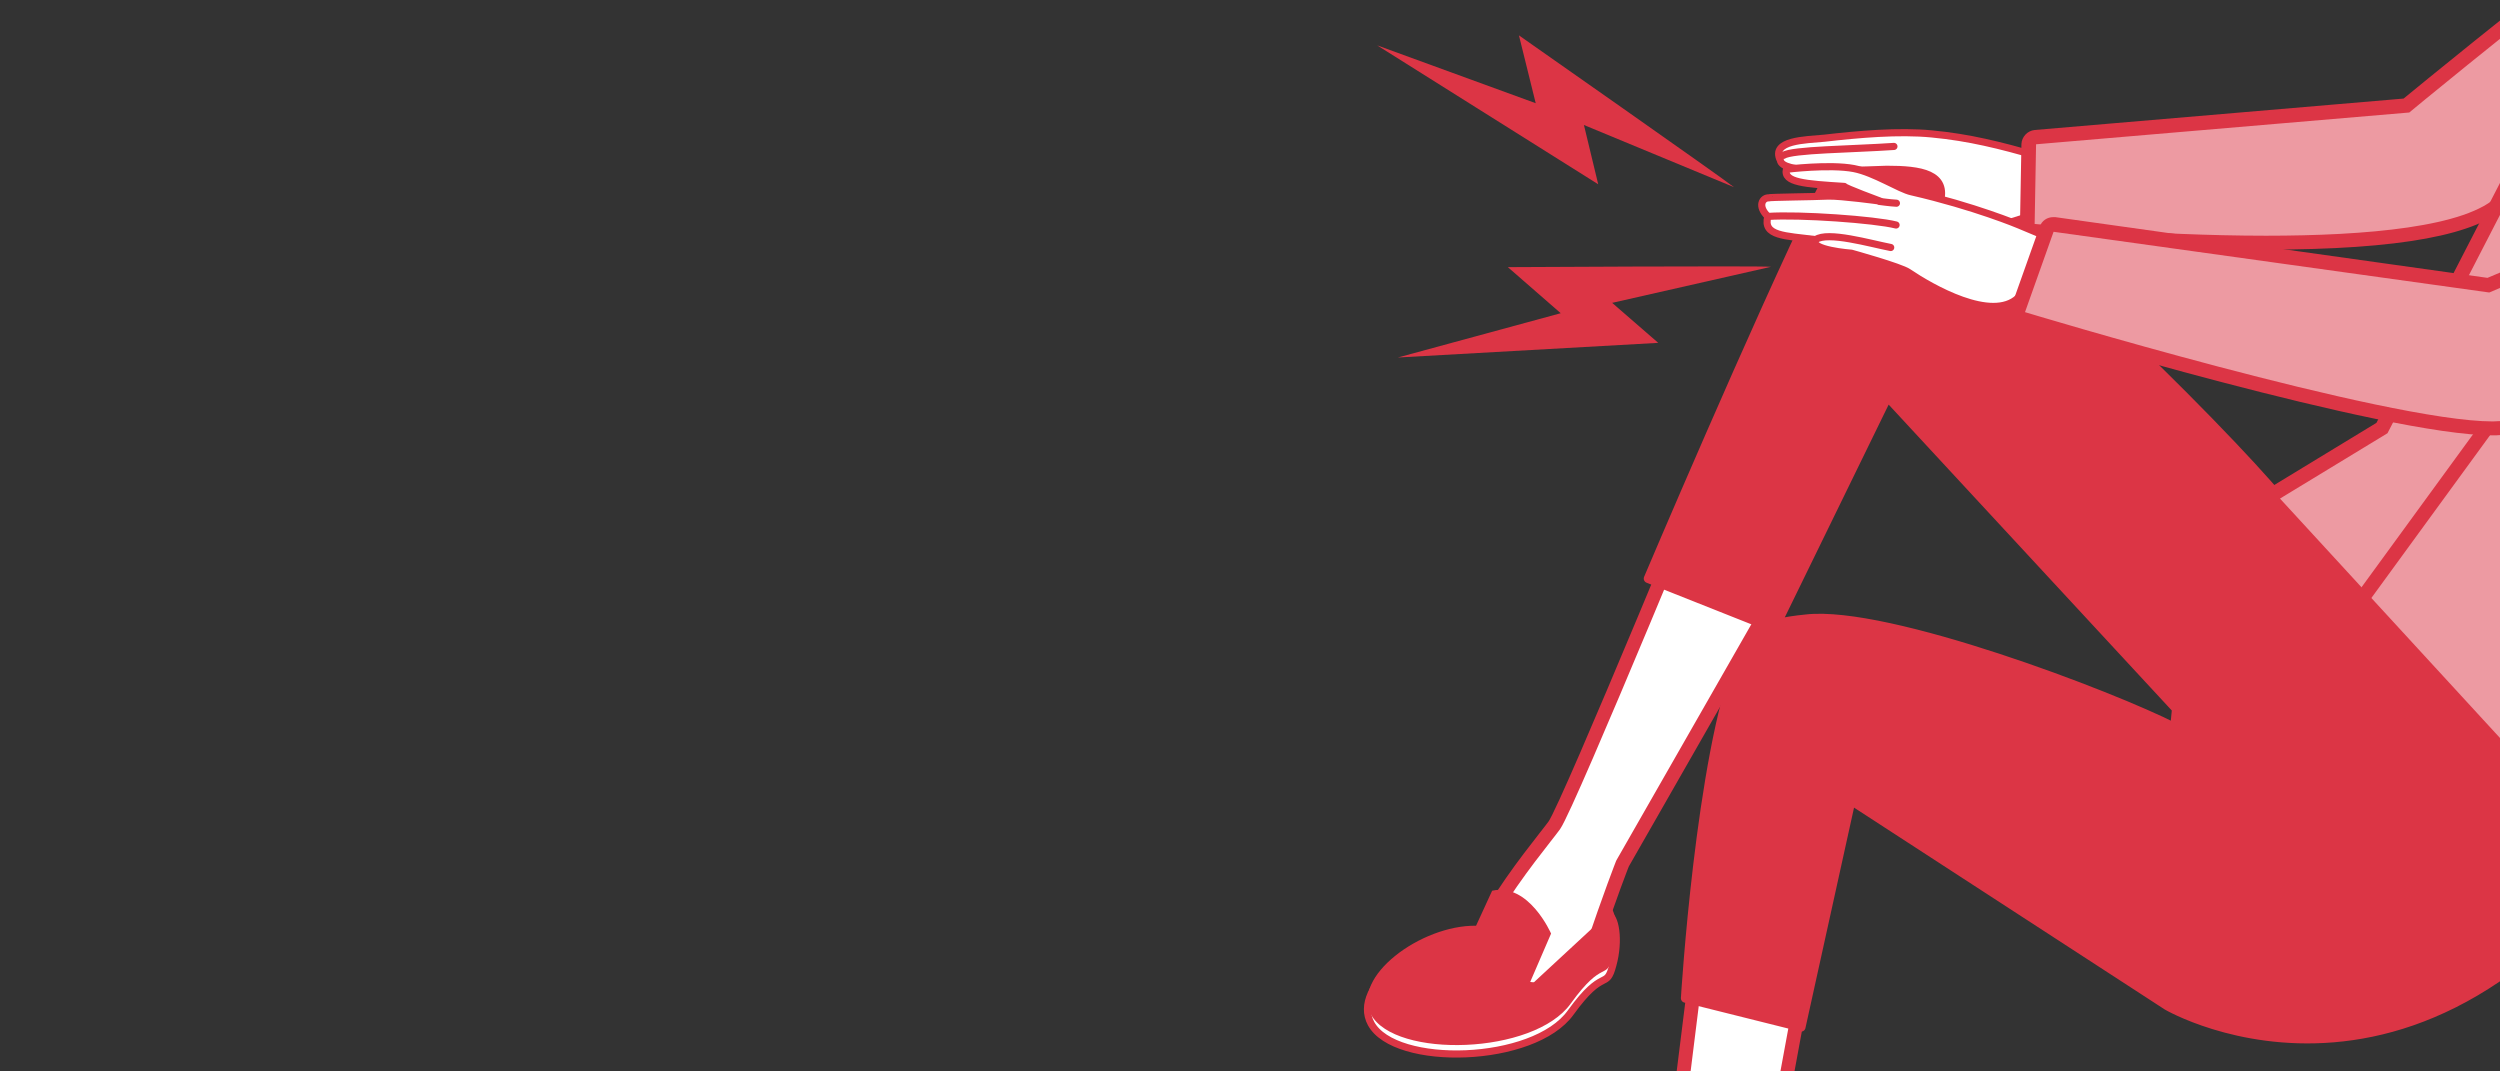 <?xml version="1.0" encoding="utf-8"?>
<!-- Generator: Adobe Illustrator 23.0.6, SVG Export Plug-In . SVG Version: 6.00 Build 0)  -->
<svg version="1.1" id="レイヤー_1" xmlns="http://www.w3.org/2000/svg" xmlns:xlink="http://www.w3.org/1999/xlink" x="0px"
	 y="0px" viewBox="0 0 700 300" style="enable-background:new 0 0 700 300;" xml:space="preserve">
<rect x="0" y="0" width="700" height="300" fill="#333333" stroke="none"/>
<style type="text/css">
	.st0{fill:#DC3545;}
	.st1{fill:#FFFFFF;stroke:#DC3545;stroke-width:3.874;stroke-linecap:round;stroke-linejoin:round;stroke-miterlimit:10;}
	.st2{fill:#DC3545;stroke:#DC3545;stroke-width:3.874;stroke-linecap:round;stroke-linejoin:round;stroke-miterlimit:10;}
	.st3{fill:#DC3545;stroke:#DC3545;stroke-width:2.5;stroke-linecap:round;stroke-linejoin:round;stroke-miterlimit:10;}
	.st4{fill:#FFFFFF;stroke:#DC3545;stroke-width:2;stroke-linecap:round;stroke-linejoin:round;stroke-miterlimit:10;}
	.st5{fill:#FFFFFF;}
	.st6{fill:none;stroke:#D37F46;stroke-linecap:round;stroke-linejoin:round;}
	.st7{fill:none;stroke:#DC3545;stroke-width:2;stroke-linecap:round;stroke-linejoin:round;stroke-miterlimit:10;}
	.st8{fill:#ED9AA2;}
	.st9{fill:#ED9AA2;stroke:#DC3545;stroke-width:4;stroke-linecap:round;stroke-linejoin:round;stroke-miterlimit:10;}
</style>
<path class="st0" d="M443.5,35l4,16.6l-61.9-38.9L430,28.9l-4.7-19c0,0,57.1,40,60.2,42.5L443.5,35z M495.9,74.7
	c-4-0.3-73.7,0.1-73.7,0.1L437,87.7l-45.6,12.4l72.9-4.1l-12.9-11.2L495.9,74.7z"/>
<g>
	<g>
		<g>
			<g>
				<g>
					<path class="st1" d="M418.3,275.6c20.3,2.4,22.6,4.8,27.6-10.2c4.7-14.2,8.4-23.6,8.4-23.6l0,0l61.4-107.4l-33.7-13.1
						c0,0-42.7,104-46.8,109.8C431.1,236.8,399.7,273.5,418.3,275.6z"/>
				</g>
			</g>
		</g>
	</g>
	<g>
		<path class="st1" d="M472,412.6c10.9-10.8,11.1-18.3,11.1-18.3l35.5-192.6l-34.1-6.7l-23.9,191.8c-7.2,2.5-53.6,18.9-37.7,26.4
			C441.7,421.9,460.5,424.1,472,412.6z"/>
		<path class="st2" d="M472,412.6c-9.8,12.6-31.2,11.5-49.9,2.5c-8.7-4.2-0.9-10.5,8-15.5c-2.8,4.8,3.4,7.6,11.3,10.2
			C449.3,412.3,461.6,415.9,472,412.6z"/>
	</g>
	<path class="st3" d="M518.3,224.1l88.5,57.5c0,0,77.1,45.2,141.8-63.6l-80.1-96.7l-30.1,18.3c-15.1-18.4-84.5-87.9-103.9-92.7
		c-9.5-2.4-19.2-4.5-25,7.3c-17.8,36.6-48,107.8-48,107.8l33.5,13.3c-3.3,1.4-5.9,3.8-7.8,8.6c-11.2,28.1-15.3,95.6-15.3,95.6
		l32.4,8.1L518.3,224.1z M505.7,173.3c-3,0.3-5.8,0.7-8.2,1.3l31-63.5l80.9,87.4l-0.5,5.2C591.7,194.9,528.5,170.7,505.7,173.3z"/>
	<g>
		<g>
			<g>
				<g>
					<path class="st4" d="M571.1,59.2c-13.8,6.6-50.5,11.2-51,8.2c-0.7-3.9,22-6.6,23.1-10.5c2.4-8.4-5.5-9.5-14.9-9.5
						c-14.3,0.5-29.3,1.1-29.8-2.5c-2.8-5.7,7.2-5.7,12.3-6.2c9.6-1.1,20.8-2.1,30.1-1.2c10.6,1,19.1,3.2,29.4,6.1
						C580.3,45.1,580.3,54.8,571.1,59.2z"/>
					<g>
						<g>
							<path class="st5" d="M530.3,41c-11.6,0.8-28.6,0.9-30.9,2.5"/>
						</g>
						<g>
							<path class="st6" d="M530.3,41c-11.6,0.8-28.6,0.9-30.9,2.5"/>
						</g>
						<g>
							<path class="st7" d="M530.3,41c-11.6,0.8-28.6,0.9-30.9,2.5"/>
						</g>
					</g>
				</g>
			</g>
			<g>
				<path class="st8" d="M634.5,68c-32.4,0-64.7-3.2-65-3.3c-1-0.1-1.8-1-1.8-2l0.4-22.3c0-1,0.8-1.9,1.8-2l103.9-8.9
					c8.7-7.2,104.8-86.5,123-87.2c0,0,0.1,0,0.1,0c0.2,0,0.4,0,0.5,0.1c5.4,1.5,7.1,4.6,7.6,6.9c3,13.7-27.9,40.3-31.4,43.3
					c-0.5,0.4-50,40-72.8,63.4C693.3,64,670.9,68,634.5,68C634.5,68,634.5,68,634.5,68z"/>
				<path class="st0" d="M796.9-55.7c23.2,6.4-24.5,46.8-24.5,46.8s-49.8,39.7-72.9,63.6c-8.7,8.9-37,11.3-65,11.3
					c-32.6,0-64.8-3.3-64.8-3.3l0.4-22.3l104.5-8.9C674.6,31.5,778.7-54.9,796.9-55.7 M796.9-59.7c-0.1,0-0.1,0-0.2,0
					c-5.4,0.2-18.6,5.1-70.2,44.7C701.5,4.2,678,23.5,673,27.6l-103.3,8.8c-2,0.2-3.6,1.9-3.7,3.9l-0.4,22.3c0,2.1,1.5,3.8,3.6,4
					c0.3,0,32.7,3.3,65.2,3.3c37.5,0,59.7-4.1,67.9-12.6C725,34,774.4-5.4,774.9-5.8c0,0,0.1,0,0.1-0.1c0.4-0.3,8.7-7.4,16.8-16.2
					c11.8-12.8,16.8-22.3,15.3-29.1c-0.6-2.9-2.7-6.7-9-8.4C797.6-59.6,797.3-59.7,796.9-59.7L796.9-59.7z"/>
			</g>
		</g>
	</g>
</g>
<g>
	<path class="st8" d="M732.5,244c-0.6,0-1.1-0.2-1.5-0.6L637,141c-0.4-0.4-0.6-1-0.5-1.6c0.1-0.6,0.4-1.1,0.9-1.4l29.6-18L732.7-7.5
		c0.3-0.7,1-1.1,1.8-1.1c0.2,0,0.4,0,0.5,0.1c0.9,0.3,1.5,1.1,1.5,2l-11.6,192.6l25.3,30.5c0.6,0.7,0.6,1.7,0.1,2.4l-16.1,24
		c-0.3,0.5-0.9,0.8-1.5,0.9C732.6,244,732.6,244,732.5,244z"/>
	<path class="st0" d="M734.4-6.6L734.4-6.6 M734.4-6.6l-11.6,193.4l25.8,31.2l-16.1,24l-94.1-102.4l30.1-18.3L734.4-6.6 M734.4-10.6
		c-0.2,0-0.3,0-0.5,0c-0.7,0.1-1.3,0.3-1.9,0.7c-0.3,0.2-0.6,0.5-0.9,0.9c0,0,0,0,0,0c0,0,0,0,0,0c-0.1,0.2-0.3,0.4-0.4,0.6
		l-65.3,126.8l-29.1,17.7c-1,0.6-1.7,1.7-1.9,2.9c-0.2,1.2,0.2,2.4,1,3.3l94.1,102.4c0.8,0.8,1.8,1.3,2.9,1.3c0.1,0,0.2,0,0.3,0
		c1.2-0.1,2.3-0.7,3-1.8l16.1-24c1-1.5,0.9-3.4-0.2-4.8l-24.8-29.9L738.4-6.2c0-0.1,0-0.3,0-0.4c0-2.1-1.7-3.9-3.8-4
		C734.6-10.6,734.5-10.6,734.4-10.6L734.4-10.6z M734.4-2.6L734.4-2.6L734.4-2.6L734.4-2.6z"/>
</g>
<line class="st9" x1="655.7" y1="175.4" x2="741.3" y2="58"/>
<g>
	<g>
		<path class="st4" d="M592.8,91.6l-27.7-8.2c-7.4,6.9-24.3-2.8-30.8-7.2c-2.2-1.5-15.9-5.3-15.9-5.3s-12.1-0.9-10-3.8
			c-8.7-1.1-14.9-1-13.4-6.5c-3-2.9-1.5-5.3,0.3-5.2c-0.1-0.2,12.6-0.3,16.6-0.5c3.6-0.1,14.5,1.4,14.5,1.4s-10-3.7-10-4.1
			c-11.1-0.7-17.1-1.1-16.2-4.8c0,0,12.1-1.5,18.9-0.2c5.7,1.1,12.8,5.8,16.1,6.5c17.8,4.1,30.1,9.3,30.1,9.3l25.3,10.6L592.8,91.6z
			"/>
		<g>
			<g>
				<path class="st5" d="M530.9,63c-5.9-1.5-26.9-3-35.9-2.4"/>
				<path class="st5" d="M531,56.9c-1.9-0.1-4.7-0.5-4.7-0.5"/>
				<path class="st5" d="M508.4,67.1c3.3-2.4,15.3,1.1,21,2.2"/>
			</g>
			<g>
				<path class="st6" d="M530.9,63c-5.9-1.5-26.9-3-35.9-2.4"/>
				<path class="st6" d="M531,56.9c-1.9-0.1-4.7-0.5-4.7-0.5"/>
				<path class="st6" d="M508.4,67.1c3.3-2.4,15.3,1.1,21,2.2"/>
			</g>
			<g>
				<path class="st7" d="M530.9,63c-5.9-1.5-26.9-3-35.9-2.4"/>
				<path class="st7" d="M531,56.9c-1.9-0.1-4.7-0.5-4.7-0.5"/>
				<path class="st7" d="M508.4,67.1c3.3-2.4,15.3,1.1,21,2.2"/>
			</g>
		</g>
	</g>
	<g>
		<path class="st8" d="M697.9,119.9c-29.9,0-127.5-29.4-131.6-30.7c-0.5-0.2-1-0.5-1.2-1c-0.2-0.5-0.3-1.1-0.1-1.6l8-22.5
			c0.3-0.8,1-1.3,1.9-1.3c0.1,0,0.2,0,0.3,0l121.6,17c9.9-4.3,124.9-53.3,162-53.3c6,0,9.8,1.3,11.7,3.9c0.3,0.3,0.4,0.8,0.4,1.2
			c0,13.9-20.4,32.5-38.8,40.5c-1.7,0.7-3.7,1.6-5.8,2.5c-29.8,13-99.6,43.6-126.1,45.2C699.5,119.9,698.7,119.9,697.9,119.9
			C697.9,119.9,697.9,119.9,697.9,119.9z"/>
		<path class="st0" d="M858.8,28.6c5,0,8.5,0.9,10.1,3c0,13.1-20.5,31.2-37.6,38.7c-25.9,11.3-103.2,45.9-131.2,47.6
			c-0.7,0-1.4,0.1-2.1,0.1c-29.9,0-131-30.6-131-30.6l8-22.5L697,81.9C697,81.9,820.8,28.6,858.8,28.6 M858.8,24.6
			c-37,0-149.4,47.7-162.3,53.2l-121-17c-0.2,0-0.4,0-0.6,0c-1.7,0-3.2,1-3.8,2.7l-8,22.5c-0.4,1-0.3,2.2,0.2,3.1
			c0.5,1,1.4,1.7,2.4,2c4.2,1.3,102,30.8,132.2,30.8c0.8,0,1.6,0,2.4-0.1c26.8-1.6,94.3-31.2,126.8-45.4c2.1-0.9,4.1-1.8,5.8-2.5
			c9-3.9,18.9-10.7,26.4-18c6.2-6.1,13.6-15.2,13.6-24.3c0-0.8-0.3-1.7-0.8-2.4C869.8,26.1,865.4,24.6,858.8,24.6L858.8,24.6z"/>
	</g>
</g>
<path class="st4" d="M413.3,261.7c-15.5-0.2-35.1,14.4-29.4,24.9c6.7,12.3,45.6,11.3,55.9-3.1c9.3-12.9,9.9-6.1,11.8-13.3
	c1.9-6.9,0.8-14-1.7-14.4l-1.9,4.6l-20.3,18.8L413.3,261.7z"/>
<path class="st0" d="M434.3,261.4c0,0-6.2-14.3-16.5-12l-4.5,9.8c-15.5-0.2-35.1,14.4-29.4,24.9c6.7,12.3,45.6,11.3,55.9-3.1
	c9.3-12.9,9.9-6.1,11.8-13.3c1.9-6.9,0.8-14-1.7-14.4l-1.9,4.6l-20.3,18.8L434.3,261.4z"/>
</svg>
